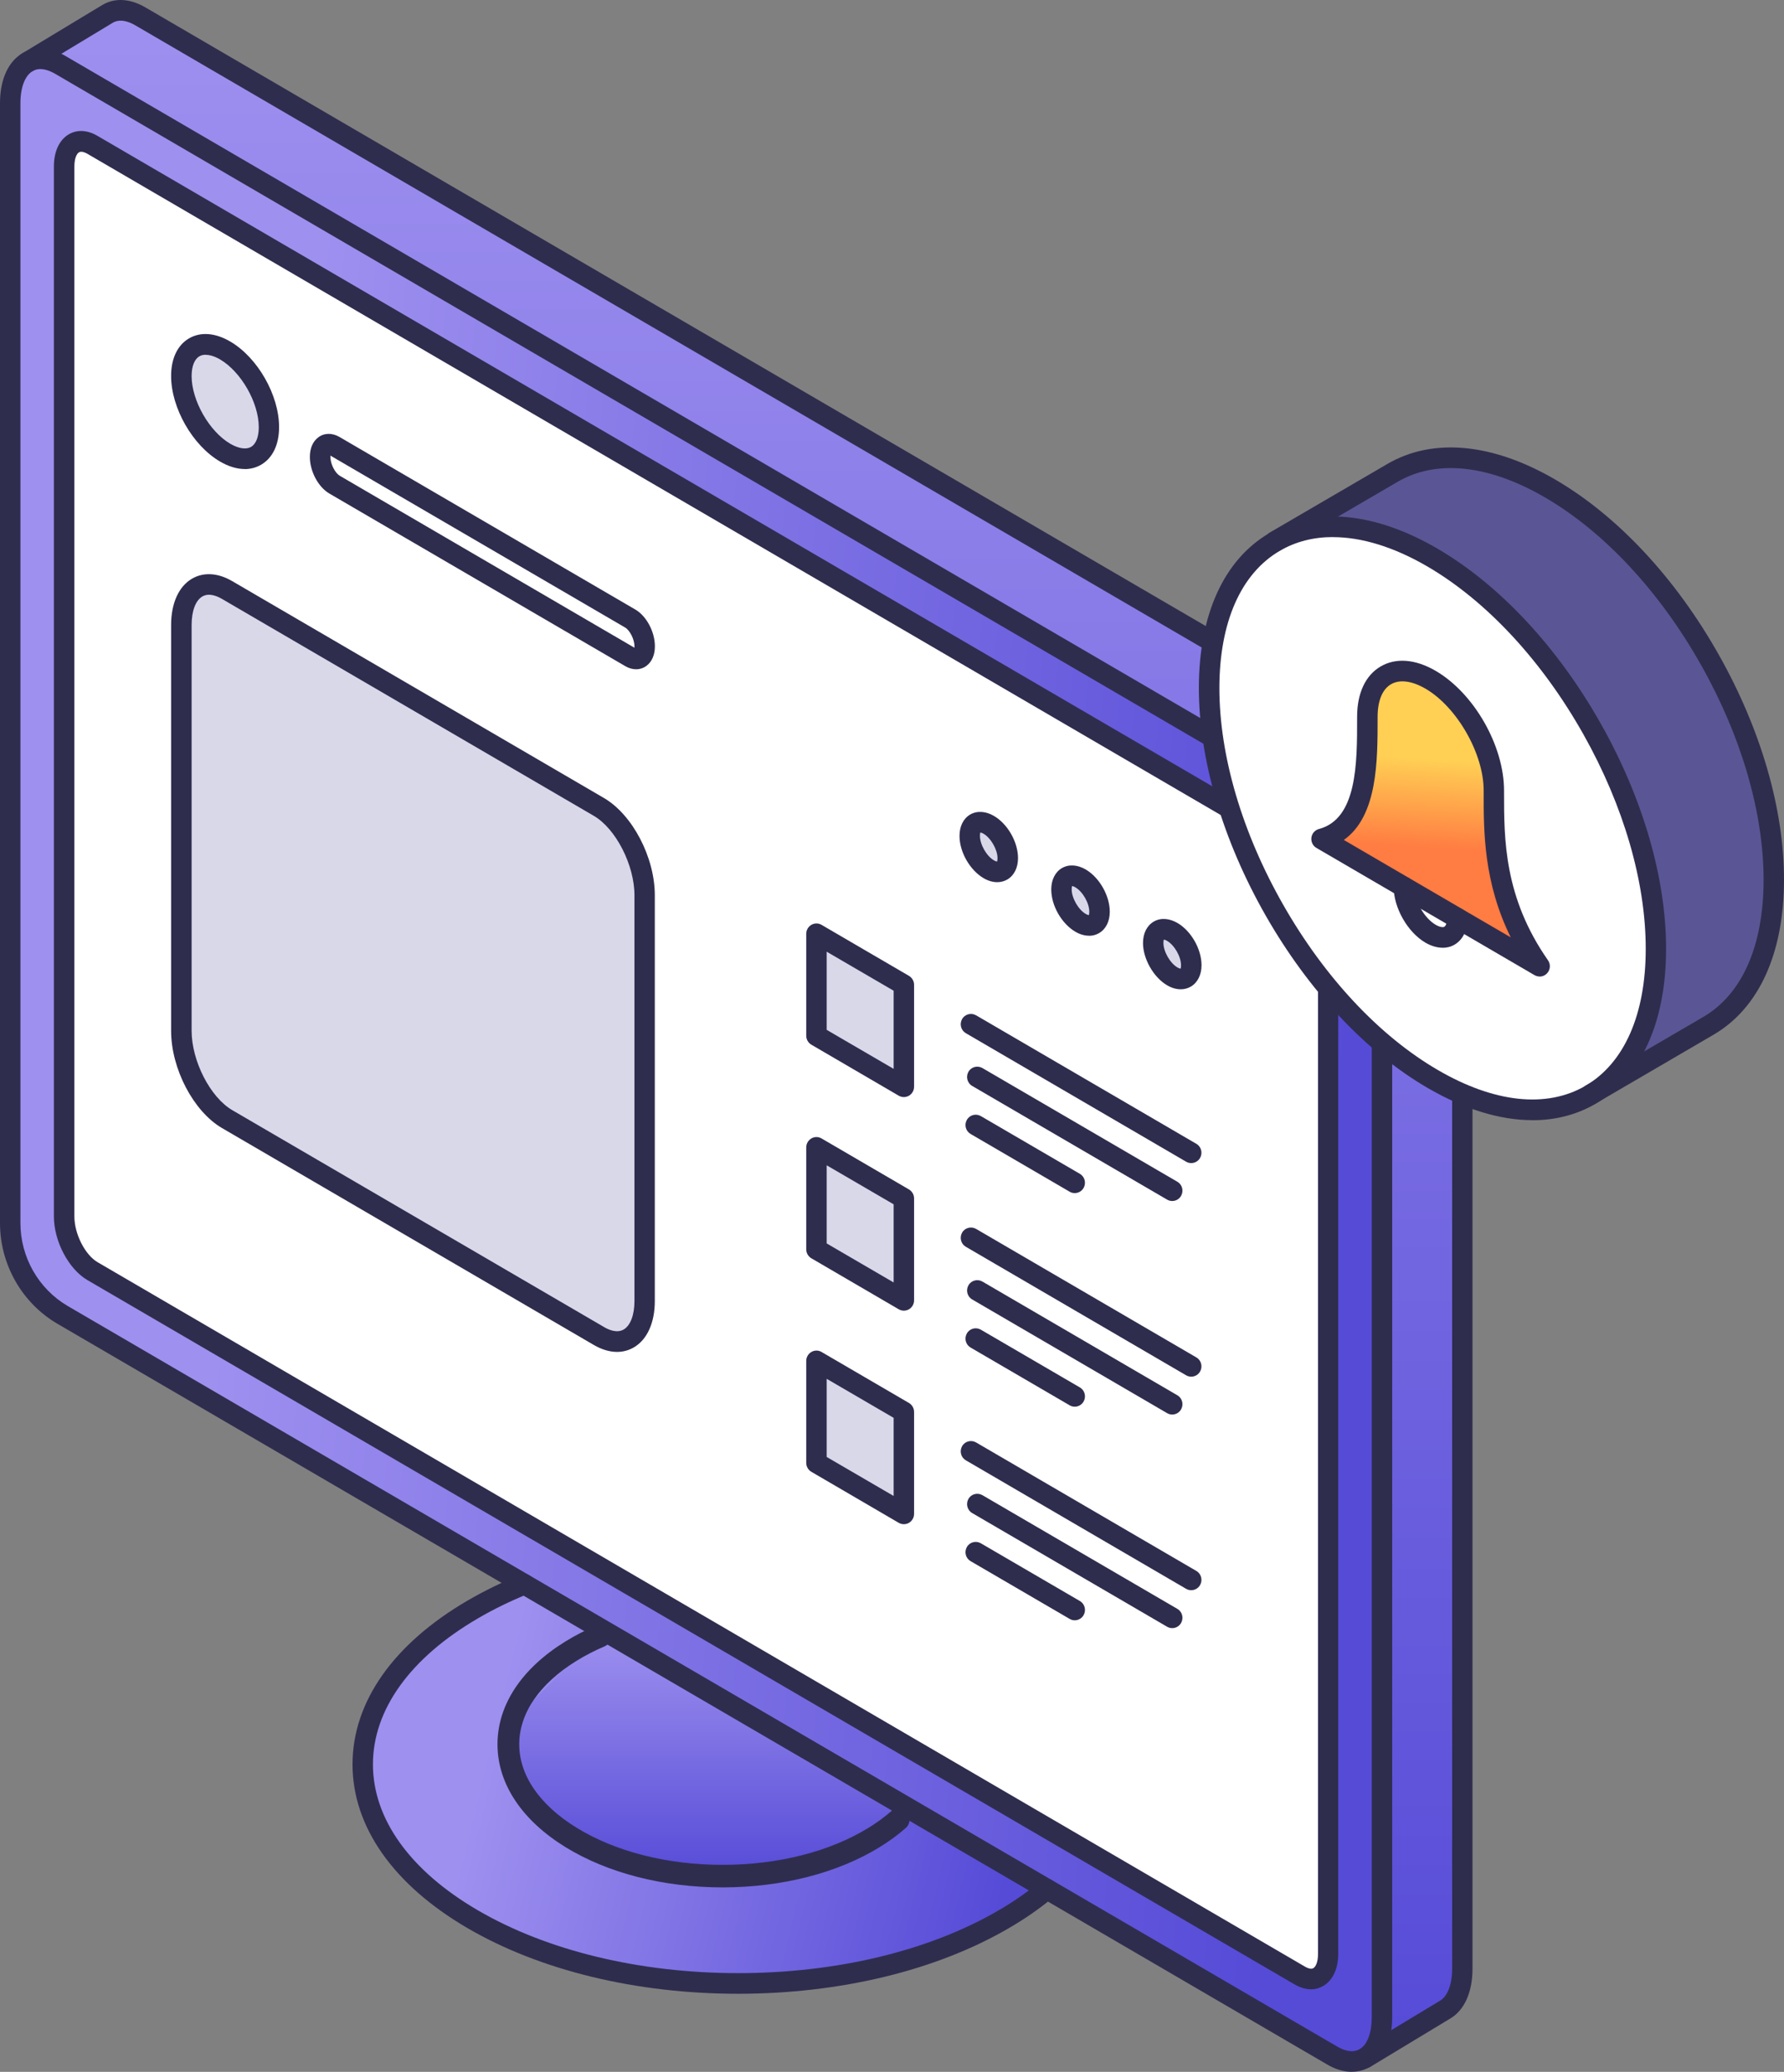 <svg width="112" height="130" viewBox="0 0 112 130" fill="none" xmlns="http://www.w3.org/2000/svg">
<rect x="0" y="0" width="112" height="130" fill="#808080" stroke="none"/>
<path d="M91.807 53.647V123.539C91.807 124.804 91.392 125.703 90.738 126.091L85.7 129.132C86.359 128.747 86.765 127.845 86.765 126.579V56.692C86.765 54.351 85.366 51.639 83.63 50.628L3.785 4.068C3.019 3.623 2.318 3.58 1.775 3.878L6.757 0.868C7.309 0.54 8.031 0.561 8.827 1.028L88.672 47.587C90.404 48.598 91.811 51.31 91.811 53.643L91.807 53.647Z" fill="url(#paint0_linear_744_7281)"/>
<path d="M86.765 118.127V126.579C86.765 127.845 86.358 128.743 85.7 129.128C85.144 129.46 84.421 129.434 83.63 128.972L3.934 82.507C1.903 81.324 0.646 79.125 0.646 76.75V6.47C0.646 5.161 1.086 4.258 1.775 3.882C2.322 3.584 3.019 3.628 3.785 4.073L83.63 50.632C85.366 51.643 86.765 54.355 86.765 56.696V118.131V118.127ZM83.378 122.601V56.718C83.378 55.396 82.582 53.863 81.603 53.293L5.803 9.091C4.82 8.517 4.024 9.126 4.024 10.447V76.331C4.024 77.653 4.82 79.186 5.803 79.76L81.603 123.962C82.582 124.532 83.378 123.923 83.378 122.606V122.601Z" fill="url(#paint1_linear_744_7281)"/>
<path d="M83.378 56.718V122.601C83.378 123.923 82.582 124.528 81.603 123.958L5.803 79.756C4.82 79.182 4.024 77.648 4.024 76.327V10.443C4.024 9.122 4.82 8.517 5.803 9.087L81.603 53.289C82.582 53.859 83.378 55.392 83.378 56.714V56.718ZM74.791 60.566C74.791 59.797 74.256 58.86 73.597 58.476C72.939 58.092 72.404 58.402 72.404 59.171C72.404 59.94 72.939 60.877 73.597 61.262C74.256 61.646 74.791 61.331 74.791 60.566ZM69.03 57.206C69.03 56.437 68.496 55.5 67.837 55.116C67.179 54.731 66.644 55.042 66.644 55.811C66.644 56.58 67.179 57.517 67.837 57.901C68.496 58.286 69.03 57.971 69.03 57.206ZM63.266 53.846C63.266 53.077 62.731 52.14 62.072 51.755C61.414 51.371 60.879 51.682 60.879 52.451C60.879 53.219 61.414 54.157 62.072 54.541C62.731 54.925 63.266 54.61 63.266 53.841V53.846ZM56.744 94.99V88.593L51.257 85.392V91.789L56.744 94.99ZM56.744 81.592V75.195L51.257 71.995V78.391L56.744 81.592ZM56.744 68.189V61.793L51.257 58.592V64.989L56.744 68.189ZM40.472 81.635V56.174C40.472 54.036 39.185 51.557 37.599 50.628L14.258 37.019C12.671 36.094 11.384 37.079 11.384 39.213V64.674C11.384 66.812 12.671 69.291 14.258 70.215L37.599 83.825C39.185 84.749 40.472 83.769 40.472 81.635ZM40.472 40.552C40.472 39.882 40.07 39.105 39.57 38.811L20.997 27.983C20.749 27.836 20.523 27.845 20.36 27.97C20.198 28.095 20.095 28.337 20.095 28.674C20.095 29.344 20.497 30.121 20.997 30.41L39.57 41.238C39.818 41.385 40.045 41.381 40.207 41.256C40.37 41.13 40.472 40.889 40.472 40.552ZM16.883 26.8C16.883 25.029 15.652 22.873 14.134 21.988C12.616 21.103 11.384 21.824 11.384 23.595C11.384 25.366 12.616 27.517 14.134 28.402C15.652 29.287 16.883 28.57 16.883 26.8Z" fill="white"/>
<path d="M73.593 58.476C74.252 58.86 74.786 59.797 74.786 60.566C74.786 61.335 74.252 61.646 73.593 61.262C72.935 60.877 72.4 59.94 72.4 59.171C72.4 58.402 72.935 58.091 73.593 58.476Z" fill="#D9D8E9"/>
<path d="M67.833 55.116C68.491 55.5 69.026 56.437 69.026 57.206C69.026 57.975 68.491 58.286 67.833 57.901C67.174 57.517 66.64 56.58 66.64 55.811C66.64 55.042 67.174 54.731 67.833 55.116Z" fill="#D9D8E9"/>
<path d="M57.428 113.704L65.725 118.541C64.933 119.202 64.031 119.837 63.017 120.425C58.408 123.115 52.378 124.454 46.344 124.459C40.318 124.459 34.28 123.115 29.674 120.429C20.467 115.065 20.467 106.357 29.674 100.989C30.688 100.397 31.778 99.87 32.911 99.408L37.919 102.328L34.652 108.646C33.395 111.074 34.413 113.821 37.71 115.743C40.096 117.133 43.222 117.829 46.344 117.833C49.474 117.833 52.596 117.138 54.986 115.747C56.026 115.142 56.842 114.443 57.428 113.708V113.704Z" fill="url(#paint2_linear_744_7281)"/>
<path d="M62.072 51.755C62.731 52.14 63.266 53.073 63.266 53.846C63.266 54.619 62.731 54.925 62.072 54.545C61.414 54.161 60.879 53.224 60.879 52.455C60.879 51.686 61.414 51.375 62.072 51.76V51.755Z" fill="#D9D8E9"/>
<path d="M37.465 101.86L57.428 113.704C56.847 114.438 56.03 115.138 54.986 115.743C52.596 117.134 49.474 117.829 46.344 117.829C43.218 117.829 38.274 116.334 35.887 114.939C32.594 113.017 31.475 109.836 32.732 107.409L37.919 102.323L37.465 101.86Z" fill="url(#paint3_linear_744_7281)"/>
<path d="M56.744 88.593V94.989L51.257 91.793V85.397L56.744 88.593Z" fill="#D9D8E9"/>
<path d="M56.744 75.195V81.592L51.257 78.391V71.995L56.744 75.195Z" fill="#D9D8E9"/>
<path d="M56.744 61.793V68.189L51.257 64.993V58.592L56.744 61.793Z" fill="#D9D8E9"/>
<path d="M40.472 56.174V81.635C40.472 83.773 39.185 84.753 37.598 83.825L14.258 70.215C12.671 69.291 11.384 66.812 11.384 64.674V39.213C11.384 37.075 12.671 36.094 14.258 37.019L37.598 50.628C39.185 51.552 40.472 54.036 40.472 56.174Z" fill="#D9D8E9"/>
<path d="M39.57 38.815C40.066 39.105 40.472 39.886 40.472 40.556C40.472 40.888 40.374 41.135 40.207 41.26C40.045 41.385 39.818 41.389 39.57 41.243L20.997 30.415C20.501 30.125 20.095 29.348 20.095 28.678C20.095 28.346 20.198 28.1 20.36 27.974C20.523 27.849 20.749 27.845 20.997 27.987L39.57 38.815Z" fill="white"/>
<path d="M14.133 21.988C15.652 22.874 16.883 25.029 16.883 26.8C16.883 28.57 15.652 29.287 14.133 28.402C12.615 27.517 11.384 25.361 11.384 23.595C11.384 21.828 12.615 21.107 14.133 21.988Z" fill="#D9D8E9"/>
<path d="M84.87 130C84.37 130 83.835 129.844 83.305 129.529L3.609 83.064C1.386 81.769 0 79.346 0 76.746V6.465C0 4.967 0.535 3.813 1.467 3.308C2.232 2.893 3.169 2.962 4.101 3.507L83.947 50.066C85.884 51.194 87.402 54.101 87.402 56.688V126.575C87.402 128.026 86.897 129.158 86.02 129.68C85.666 129.892 85.276 129.996 84.87 129.996V130ZM33.236 98.846L83.947 128.411C84.336 128.639 84.896 128.851 85.371 128.57C85.841 128.29 86.119 127.547 86.119 126.579V56.692C86.119 54.597 84.832 52.079 83.305 51.19L3.46 4.63C3.079 4.409 2.532 4.198 2.074 4.448C1.578 4.716 1.283 5.472 1.283 6.465V76.746C1.283 78.883 2.42 80.875 4.251 81.946L33.236 98.846Z" fill="#2F2D4E"/>
<path d="M85.7 129.78C85.482 129.78 85.268 129.667 85.148 129.464C84.968 129.158 85.067 128.76 85.37 128.575L90.408 125.534C90.883 125.249 91.165 124.506 91.165 123.539V53.647C91.165 51.561 89.874 49.043 88.347 48.153L8.501 1.593C8.112 1.364 7.548 1.153 7.077 1.429L2.04 4.47C1.736 4.656 1.343 4.552 1.159 4.245C0.979 3.939 1.078 3.541 1.381 3.356L6.419 0.315C7.201 -0.152 8.168 -0.1 9.139 0.47L88.984 47.03C90.925 48.162 92.444 51.069 92.444 53.647V123.539C92.444 124.99 91.939 126.126 91.058 126.648L86.025 129.689C85.922 129.749 85.807 129.78 85.695 129.78H85.7Z" fill="#2F2D4E"/>
<path d="M46.348 125.102C39.942 125.102 33.908 123.638 29.358 120.986C24.697 118.269 22.131 114.62 22.131 110.707C22.131 106.793 24.697 103.144 29.358 100.427C30.384 99.831 31.5 99.283 32.676 98.808C33.006 98.674 33.378 98.833 33.51 99.166C33.643 99.499 33.484 99.874 33.155 100.008C32.035 100.462 30.97 100.98 29.999 101.55C25.753 104.025 23.413 107.277 23.413 110.707C23.413 114.136 25.753 117.388 29.999 119.863C34.357 122.403 40.164 123.806 46.348 123.806C52.536 123.806 58.343 122.403 62.701 119.863C63.651 119.31 64.531 118.697 65.318 118.04C65.592 117.811 65.994 117.85 66.221 118.127C66.447 118.403 66.409 118.809 66.135 119.038C65.293 119.742 64.352 120.394 63.338 120.982C58.792 123.634 52.758 125.098 46.348 125.102Z" fill="#2F2D4E"/>
<path d="M45.366 118.268H45.367C49.047 118.266 52.52 117.379 55.143 115.765C55.728 115.407 56.273 115.009 56.761 114.579L56.761 114.579C56.981 114.385 57.01 114.046 56.83 113.814C56.646 113.578 56.311 113.541 56.085 113.741C55.643 114.129 55.148 114.493 54.613 114.821L54.613 114.821C52.157 116.332 48.874 117.171 45.366 117.171C41.862 117.171 38.578 116.332 36.122 114.821C33.726 113.349 32.44 111.435 32.44 109.446C32.44 107.457 33.726 105.543 36.122 104.07L36.122 104.07C36.669 103.732 37.269 103.423 37.902 103.153L37.902 103.153C38.174 103.036 38.294 102.718 38.19 102.444C38.085 102.166 37.781 102.02 37.504 102.139C36.826 102.428 36.182 102.761 35.59 103.124L35.59 103.124C32.9 104.777 31.391 107.018 31.391 109.446C31.391 111.874 32.9 114.114 35.59 115.768C38.215 117.382 41.688 118.268 45.366 118.268Z" fill="#2F2D4E" stroke="#2F2D4E" stroke-width="0.317"/>
<path d="M82.308 124.821C81.979 124.821 81.629 124.718 81.282 124.519L5.482 80.317C4.306 79.631 3.383 77.877 3.383 76.327V10.443C3.383 9.51 3.725 8.776 4.315 8.43C4.845 8.119 5.487 8.154 6.12 8.525L81.919 52.727C83.095 53.414 84.015 55.163 84.015 56.714V122.597C84.015 123.53 83.673 124.26 83.078 124.61C82.839 124.748 82.578 124.821 82.3 124.821H82.308ZM5.097 9.523C5.046 9.523 4.999 9.532 4.961 9.558C4.824 9.635 4.67 9.916 4.67 10.447V76.331C4.67 77.424 5.337 78.737 6.128 79.199L81.928 123.4C82.031 123.461 82.287 123.59 82.45 123.495C82.587 123.418 82.745 123.137 82.745 122.606V56.722C82.745 55.63 82.078 54.316 81.291 53.854L5.491 9.653C5.414 9.61 5.251 9.523 5.106 9.523H5.097Z" fill="#2F2D4E"/>
<path d="M15.365 29.43C14.878 29.43 14.348 29.274 13.813 28.959C12.094 27.957 10.742 25.599 10.742 23.59C10.742 22.493 11.144 21.655 11.867 21.232C12.594 20.809 13.509 20.878 14.45 21.427C16.174 22.429 17.521 24.791 17.521 26.799C17.521 27.897 17.119 28.735 16.396 29.158C16.084 29.339 15.733 29.434 15.361 29.434L15.365 29.43ZM12.911 22.26C12.761 22.26 12.628 22.29 12.513 22.36C12.205 22.541 12.03 22.99 12.03 23.599C12.03 25.132 13.142 27.08 14.459 27.845C14.98 28.147 15.455 28.221 15.763 28.039C16.071 27.858 16.246 27.409 16.246 26.804C16.246 25.266 15.134 23.323 13.817 22.554C13.488 22.36 13.176 22.265 12.911 22.265V22.26Z" fill="#2F2D4E"/>
<path d="M39.933 41.994C39.711 41.994 39.476 41.929 39.249 41.795L20.676 30.967C19.979 30.561 19.453 29.572 19.453 28.67C19.453 28.134 19.637 27.702 19.975 27.447C20.351 27.158 20.856 27.149 21.318 27.421L39.891 38.249C40.587 38.655 41.114 39.645 41.114 40.551C41.114 41.087 40.93 41.519 40.592 41.774C40.399 41.921 40.168 41.994 39.933 41.994ZM20.745 28.583C20.745 28.609 20.745 28.639 20.745 28.674C20.745 29.145 21.057 29.693 21.326 29.849L39.831 40.642C39.831 40.616 39.831 40.59 39.831 40.556C39.831 40.085 39.518 39.532 39.249 39.377L20.745 28.588V28.583Z" fill="#2F2D4E"/>
<path d="M62.607 55.353C62.329 55.353 62.038 55.271 61.752 55.103C60.888 54.597 60.238 53.461 60.238 52.451C60.238 51.846 60.482 51.358 60.909 51.108C61.337 50.861 61.876 50.892 62.397 51.194C63.261 51.695 63.911 52.835 63.911 53.841C63.911 54.446 63.667 54.934 63.24 55.185C63.047 55.297 62.834 55.353 62.611 55.353H62.607ZM61.542 52.239C61.542 52.239 61.521 52.317 61.521 52.451C61.521 52.986 61.935 53.712 62.393 53.98C62.509 54.049 62.577 54.057 62.598 54.057C62.598 54.044 62.624 53.98 62.624 53.846C62.624 53.31 62.209 52.585 61.752 52.317C61.636 52.248 61.568 52.239 61.542 52.239Z" fill="#2F2D4E"/>
<path d="M68.367 58.713C68.09 58.713 67.799 58.631 67.512 58.463C66.648 57.958 65.998 56.822 65.998 55.811C65.998 55.206 66.242 54.718 66.67 54.468C67.097 54.221 67.636 54.252 68.158 54.554C69.022 55.059 69.672 56.2 69.672 57.206C69.672 57.811 69.428 58.299 69 58.549C68.808 58.661 68.594 58.718 68.372 58.718L68.367 58.713ZM67.303 55.599C67.303 55.599 67.281 55.677 67.281 55.811C67.281 56.342 67.696 57.072 68.154 57.34C68.269 57.409 68.338 57.418 68.363 57.418C68.363 57.405 68.385 57.34 68.385 57.206C68.385 56.662 67.974 55.949 67.512 55.677C67.397 55.608 67.328 55.599 67.303 55.599Z" fill="#2F2D4E"/>
<path d="M74.128 62.074C73.85 62.074 73.559 61.992 73.272 61.823C72.421 61.326 71.758 60.164 71.758 59.171C71.758 58.566 72.002 58.078 72.43 57.828C72.858 57.577 73.396 57.612 73.918 57.91C74.782 58.415 75.432 59.551 75.432 60.562C75.432 61.166 75.188 61.655 74.761 61.905C74.568 62.017 74.354 62.074 74.132 62.074H74.128ZM73.063 58.959C73.063 58.959 73.041 59.037 73.041 59.171C73.041 59.702 73.456 60.432 73.914 60.7C74.029 60.769 74.098 60.778 74.123 60.778C74.123 60.765 74.145 60.7 74.145 60.566C74.145 60.022 73.734 59.309 73.272 59.037C73.157 58.968 73.088 58.959 73.063 58.959Z" fill="#2F2D4E"/>
<path d="M38.74 84.827C38.27 84.827 37.774 84.68 37.278 84.39L13.937 70.781C12.145 69.736 10.742 67.058 10.742 64.678V39.217C10.742 37.856 11.221 36.794 12.055 36.31C12.782 35.887 13.68 35.939 14.574 36.461L37.915 50.071C39.707 51.116 41.109 53.794 41.109 56.174V81.635C41.109 82.995 40.63 84.053 39.797 84.541C39.471 84.731 39.117 84.827 38.74 84.827ZM37.919 83.267C38.261 83.466 38.753 83.656 39.159 83.418C39.578 83.172 39.831 82.507 39.831 81.635V56.174C39.831 54.278 38.663 51.997 37.278 51.19L13.937 37.58C13.595 37.381 13.103 37.191 12.701 37.429C12.278 37.675 12.03 38.34 12.03 39.217V64.678C12.03 66.57 13.197 68.85 14.583 69.658L37.923 83.267H37.919Z" fill="#2F2D4E"/>
<path d="M56.744 68.837C56.633 68.837 56.522 68.807 56.423 68.751L50.937 65.55C50.74 65.434 50.616 65.222 50.616 64.989V58.592C50.616 58.359 50.74 58.148 50.937 58.031C51.133 57.914 51.381 57.914 51.578 58.031L57.065 61.231C57.262 61.348 57.386 61.56 57.386 61.793V68.189C57.386 68.423 57.262 68.634 57.065 68.751C56.967 68.807 56.855 68.837 56.744 68.837ZM51.899 64.618L56.103 67.067V62.164L51.899 59.715V64.618Z" fill="#2F2D4E"/>
<path d="M74.786 72.979C74.679 72.979 74.568 72.953 74.466 72.893L60.636 64.829C60.328 64.652 60.225 64.255 60.4 63.944C60.576 63.633 60.969 63.529 61.277 63.706L75.107 71.77C75.415 71.947 75.517 72.344 75.342 72.655C75.222 72.863 75.009 72.979 74.786 72.979Z" fill="#2F2D4E"/>
<path d="M73.593 75.359C73.487 75.359 73.375 75.333 73.273 75.273L61.033 68.138C60.726 67.96 60.623 67.563 60.798 67.252C60.974 66.941 61.367 66.838 61.675 67.015L73.914 74.15C74.222 74.327 74.325 74.724 74.149 75.035C74.03 75.242 73.816 75.359 73.593 75.359Z" fill="#2F2D4E"/>
<path d="M67.474 74.862C67.367 74.862 67.255 74.837 67.153 74.776L60.935 71.152C60.627 70.975 60.524 70.578 60.7 70.267C60.875 69.956 61.268 69.852 61.576 70.029L67.794 73.653C68.102 73.83 68.205 74.228 68.029 74.538C67.91 74.746 67.696 74.862 67.474 74.862Z" fill="#2F2D4E"/>
<path d="M56.744 82.239C56.633 82.239 56.522 82.209 56.423 82.153L50.937 78.953C50.74 78.836 50.616 78.624 50.616 78.391V71.995C50.616 71.761 50.74 71.55 50.937 71.433C51.133 71.316 51.381 71.316 51.578 71.433L57.065 74.633C57.262 74.75 57.386 74.962 57.386 75.195V81.591C57.386 81.825 57.262 82.036 57.065 82.153C56.967 82.209 56.855 82.239 56.744 82.239ZM51.899 78.02L56.103 80.469V75.566L51.899 73.118V78.02Z" fill="#2F2D4E"/>
<path d="M74.786 86.381C74.679 86.381 74.568 86.356 74.466 86.295L60.636 78.231C60.328 78.054 60.225 77.657 60.4 77.346C60.576 77.035 60.969 76.931 61.277 77.108L75.107 85.172C75.415 85.349 75.517 85.746 75.342 86.058C75.222 86.265 75.009 86.381 74.786 86.381Z" fill="#2F2D4E"/>
<path d="M73.593 88.757C73.487 88.757 73.375 88.731 73.273 88.671L61.033 81.535C60.726 81.358 60.623 80.961 60.798 80.65C60.974 80.339 61.367 80.235 61.675 80.412L73.914 87.548C74.222 87.725 74.325 88.122 74.149 88.433C74.03 88.64 73.816 88.757 73.593 88.757Z" fill="#2F2D4E"/>
<path d="M67.474 88.264C67.367 88.264 67.255 88.239 67.153 88.178L60.935 84.554C60.627 84.377 60.524 83.98 60.7 83.669C60.875 83.358 61.268 83.254 61.576 83.431L67.794 87.055C68.102 87.232 68.205 87.63 68.029 87.941C67.91 88.148 67.696 88.264 67.474 88.264Z" fill="#2F2D4E"/>
<path d="M56.744 95.637C56.633 95.637 56.522 95.607 56.423 95.551L50.937 92.35C50.74 92.234 50.616 92.022 50.616 91.789V85.392C50.616 85.159 50.74 84.948 50.937 84.831C51.133 84.714 51.381 84.714 51.578 84.831L57.065 88.031C57.262 88.148 57.386 88.36 57.386 88.593V94.989C57.386 95.223 57.262 95.434 57.065 95.551C56.967 95.607 56.855 95.637 56.744 95.637ZM51.899 91.418L56.103 93.866V88.964L51.899 86.515V91.418Z" fill="#2F2D4E"/>
<path d="M74.786 99.779C74.679 99.779 74.568 99.753 74.466 99.693L60.636 91.629C60.328 91.452 60.225 91.055 60.4 90.744C60.576 90.433 60.969 90.329 61.277 90.506L75.107 98.57C75.415 98.747 75.517 99.144 75.342 99.455C75.222 99.663 75.009 99.779 74.786 99.779Z" fill="#2F2D4E"/>
<path d="M73.593 102.159C73.487 102.159 73.375 102.133 73.273 102.073L61.033 94.938C60.726 94.76 60.623 94.363 60.798 94.052C60.974 93.741 61.367 93.638 61.675 93.815L73.914 100.95C74.222 101.127 74.325 101.524 74.149 101.835C74.03 102.042 73.816 102.159 73.593 102.159Z" fill="#2F2D4E"/>
<path d="M67.474 101.667C67.367 101.667 67.255 101.641 67.153 101.58L60.935 97.957C60.627 97.779 60.524 97.382 60.7 97.071C60.875 96.76 61.268 96.657 61.576 96.834L67.794 100.457C68.102 100.634 68.205 101.032 68.029 101.343C67.91 101.55 67.696 101.667 67.474 101.667Z" fill="#2F2D4E"/>
<path d="M91.49 57.609L96.66 60.624C93.744 56.452 93.787 52.565 93.787 49.602C93.787 47.045 92.008 43.935 89.818 42.657C87.624 41.378 85.845 42.415 85.845 44.972C85.845 47.934 85.888 51.869 82.971 52.642L91.494 57.609H91.49Z" fill="url(#paint4_linear_744_7281)"/>
<path d="M91.49 57.609L88.138 55.653C88.138 56.732 88.886 58.045 89.814 58.585C90.737 59.125 91.49 58.689 91.49 57.609Z" fill="white"/>
<path d="M89.814 42.656C87.62 41.378 85.841 42.415 85.841 44.971C85.841 47.934 85.884 51.869 82.967 52.642L88.138 55.657C88.138 56.737 88.886 58.05 89.814 58.59C90.737 59.13 91.49 58.693 91.49 57.614L96.66 60.628C93.744 56.456 93.787 52.569 93.787 49.606C93.787 47.049 92.008 43.939 89.818 42.661L89.814 42.656ZM89.938 67.694C86.063 65.435 82.557 61.561 80.021 57.125C77.485 52.685 75.911 47.684 75.911 43.166C75.911 38.653 77.489 35.482 80.025 34.005C82.561 32.524 86.063 32.736 89.938 34.99C93.868 37.283 97.426 41.248 99.97 45.775C102.438 50.159 103.96 55.078 103.956 59.527C103.956 64.045 102.387 67.219 99.851 68.701C97.315 70.182 93.808 69.962 89.938 67.703V67.694Z" fill="white"/>
<path d="M89.938 34.986C93.868 37.279 97.426 41.244 99.97 45.771C102.438 50.154 103.96 55.074 103.956 59.523C103.956 64.04 102.386 67.215 99.85 68.696L107.253 64.377C109.793 62.896 111.363 59.721 111.358 55.203C111.358 50.759 109.84 45.84 107.373 41.452C104.828 36.925 101.27 32.965 97.34 30.671C93.466 28.412 89.959 28.201 87.423 29.682L80.021 33.997H80.025C82.561 32.524 86.063 32.731 89.938 34.986Z" fill="#5A5695"/>
<path d="M96.656 61.272C96.545 61.272 96.438 61.242 96.335 61.185L82.647 53.204C82.42 53.074 82.296 52.815 82.33 52.556C82.364 52.297 82.552 52.081 82.805 52.016C85.2 51.381 85.2 47.896 85.2 45.097V44.972C85.2 43.494 85.725 42.371 86.683 41.814C87.641 41.257 88.865 41.356 90.135 42.095C92.542 43.499 94.424 46.794 94.424 49.602V49.727C94.424 52.66 94.424 56.305 97.182 60.252C97.358 60.503 97.336 60.84 97.131 61.065C97.007 61.203 96.832 61.276 96.656 61.276V61.272ZM91.811 57.048L94.843 58.814C93.141 55.359 93.141 52.167 93.145 49.723V49.597C93.145 47.291 91.473 44.367 89.497 43.214C88.642 42.717 87.872 42.618 87.329 42.933C86.786 43.248 86.487 43.974 86.487 44.967V45.093C86.487 47.731 86.487 51.208 84.366 52.703L91.815 57.048H91.811Z" fill="#2F2D4E"/>
<path d="M90.567 59.467C90.22 59.467 89.852 59.358 89.493 59.151C88.373 58.499 87.496 56.966 87.496 55.657C87.496 55.298 87.783 55.009 88.138 55.009C88.493 55.009 88.779 55.298 88.779 55.657C88.779 56.499 89.412 57.609 90.135 58.028C90.413 58.188 90.601 58.192 90.678 58.149C90.755 58.102 90.849 57.933 90.849 57.614C90.849 57.255 91.135 56.966 91.49 56.966C91.845 56.966 92.132 57.255 92.132 57.614C92.132 58.365 91.837 58.97 91.319 59.272C91.093 59.406 90.836 59.471 90.567 59.471V59.467Z" fill="#2F2D4E"/>
<path d="M96.203 70.286C94.167 70.286 91.926 69.603 89.613 68.256C85.768 66.019 82.163 62.179 79.461 57.45C76.758 52.716 75.265 47.645 75.265 43.166C75.265 38.562 76.843 35.107 79.7 33.444C82.557 31.777 86.303 32.127 90.254 34.429C94.159 36.709 97.806 40.622 100.526 45.455C103.152 50.12 104.598 55.117 104.598 59.527C104.598 64.135 103.028 67.591 100.171 69.258C98.987 69.949 97.648 70.29 96.203 70.29V70.286ZM83.686 33.699C82.458 33.699 81.334 33.984 80.346 34.563C77.904 35.988 76.557 39.042 76.553 43.166C76.553 47.421 77.981 52.262 80.577 56.802C83.168 61.337 86.606 65.008 90.259 67.133C93.799 69.198 97.092 69.552 99.534 68.131C101.976 66.705 103.323 63.647 103.319 59.523C103.319 55.337 101.933 50.565 99.414 46.09C96.806 41.456 93.325 37.711 89.617 35.547C87.513 34.321 85.49 33.703 83.686 33.703V33.699Z" fill="#2F2D4E"/>
<path d="M99.851 69.336C99.628 69.336 99.414 69.219 99.295 69.012C99.119 68.701 99.222 68.308 99.53 68.126L106.932 63.807C109.379 62.382 110.721 59.324 110.717 55.195C110.717 51.01 109.336 46.241 106.813 41.763C104.213 37.137 100.732 33.392 97.015 31.224C93.475 29.159 90.182 28.805 87.74 30.235L80.337 34.55C80.029 34.727 79.64 34.623 79.461 34.312C79.285 34.001 79.388 33.608 79.696 33.427L87.098 29.112C89.955 27.445 93.706 27.795 97.657 30.101C101.57 32.382 105.218 36.299 107.929 41.123C110.559 45.792 112.004 50.789 112 55.195C112 59.803 110.431 63.263 107.574 64.926L100.171 69.245C100.069 69.305 99.962 69.331 99.851 69.331V69.336Z" fill="#2F2D4E"/>
<defs>
<linearGradient id="paint0_linear_744_7281" x1="46.793" y1="0.646" x2="46.793" y2="129.132" gradientUnits="userSpaceOnUse">
<stop stop-color="#9E90EF"/>
<stop offset="1" stop-color="#564BD7"/>
</linearGradient>
<linearGradient id="paint1_linear_744_7281" x1="20.17" y1="15.269" x2="88.979" y2="21.992" gradientUnits="userSpaceOnUse">
<stop stop-color="#9E90EF"/>
<stop offset="1" stop-color="#564BD7"/>
</linearGradient>
<linearGradient id="paint2_linear_744_7281" x1="32.508" y1="101.716" x2="65.203" y2="109.708" gradientUnits="userSpaceOnUse">
<stop stop-color="#9E90EF"/>
<stop offset="1" stop-color="#564BD7"/>
</linearGradient>
<linearGradient id="paint3_linear_744_7281" x1="45.78" y1="102.323" x2="45.78" y2="117.829" gradientUnits="userSpaceOnUse">
<stop stop-color="#9E90EF"/>
<stop offset="1" stop-color="#564BD7"/>
</linearGradient>
<linearGradient id="paint4_linear_744_7281" x1="84.86" y1="52.951" x2="85.211" y2="47.318" gradientUnits="userSpaceOnUse">
<stop stop-color="#FF7C42"/>
<stop offset="1" stop-color="#FFD054"/>
</linearGradient>
</defs>
</svg>

